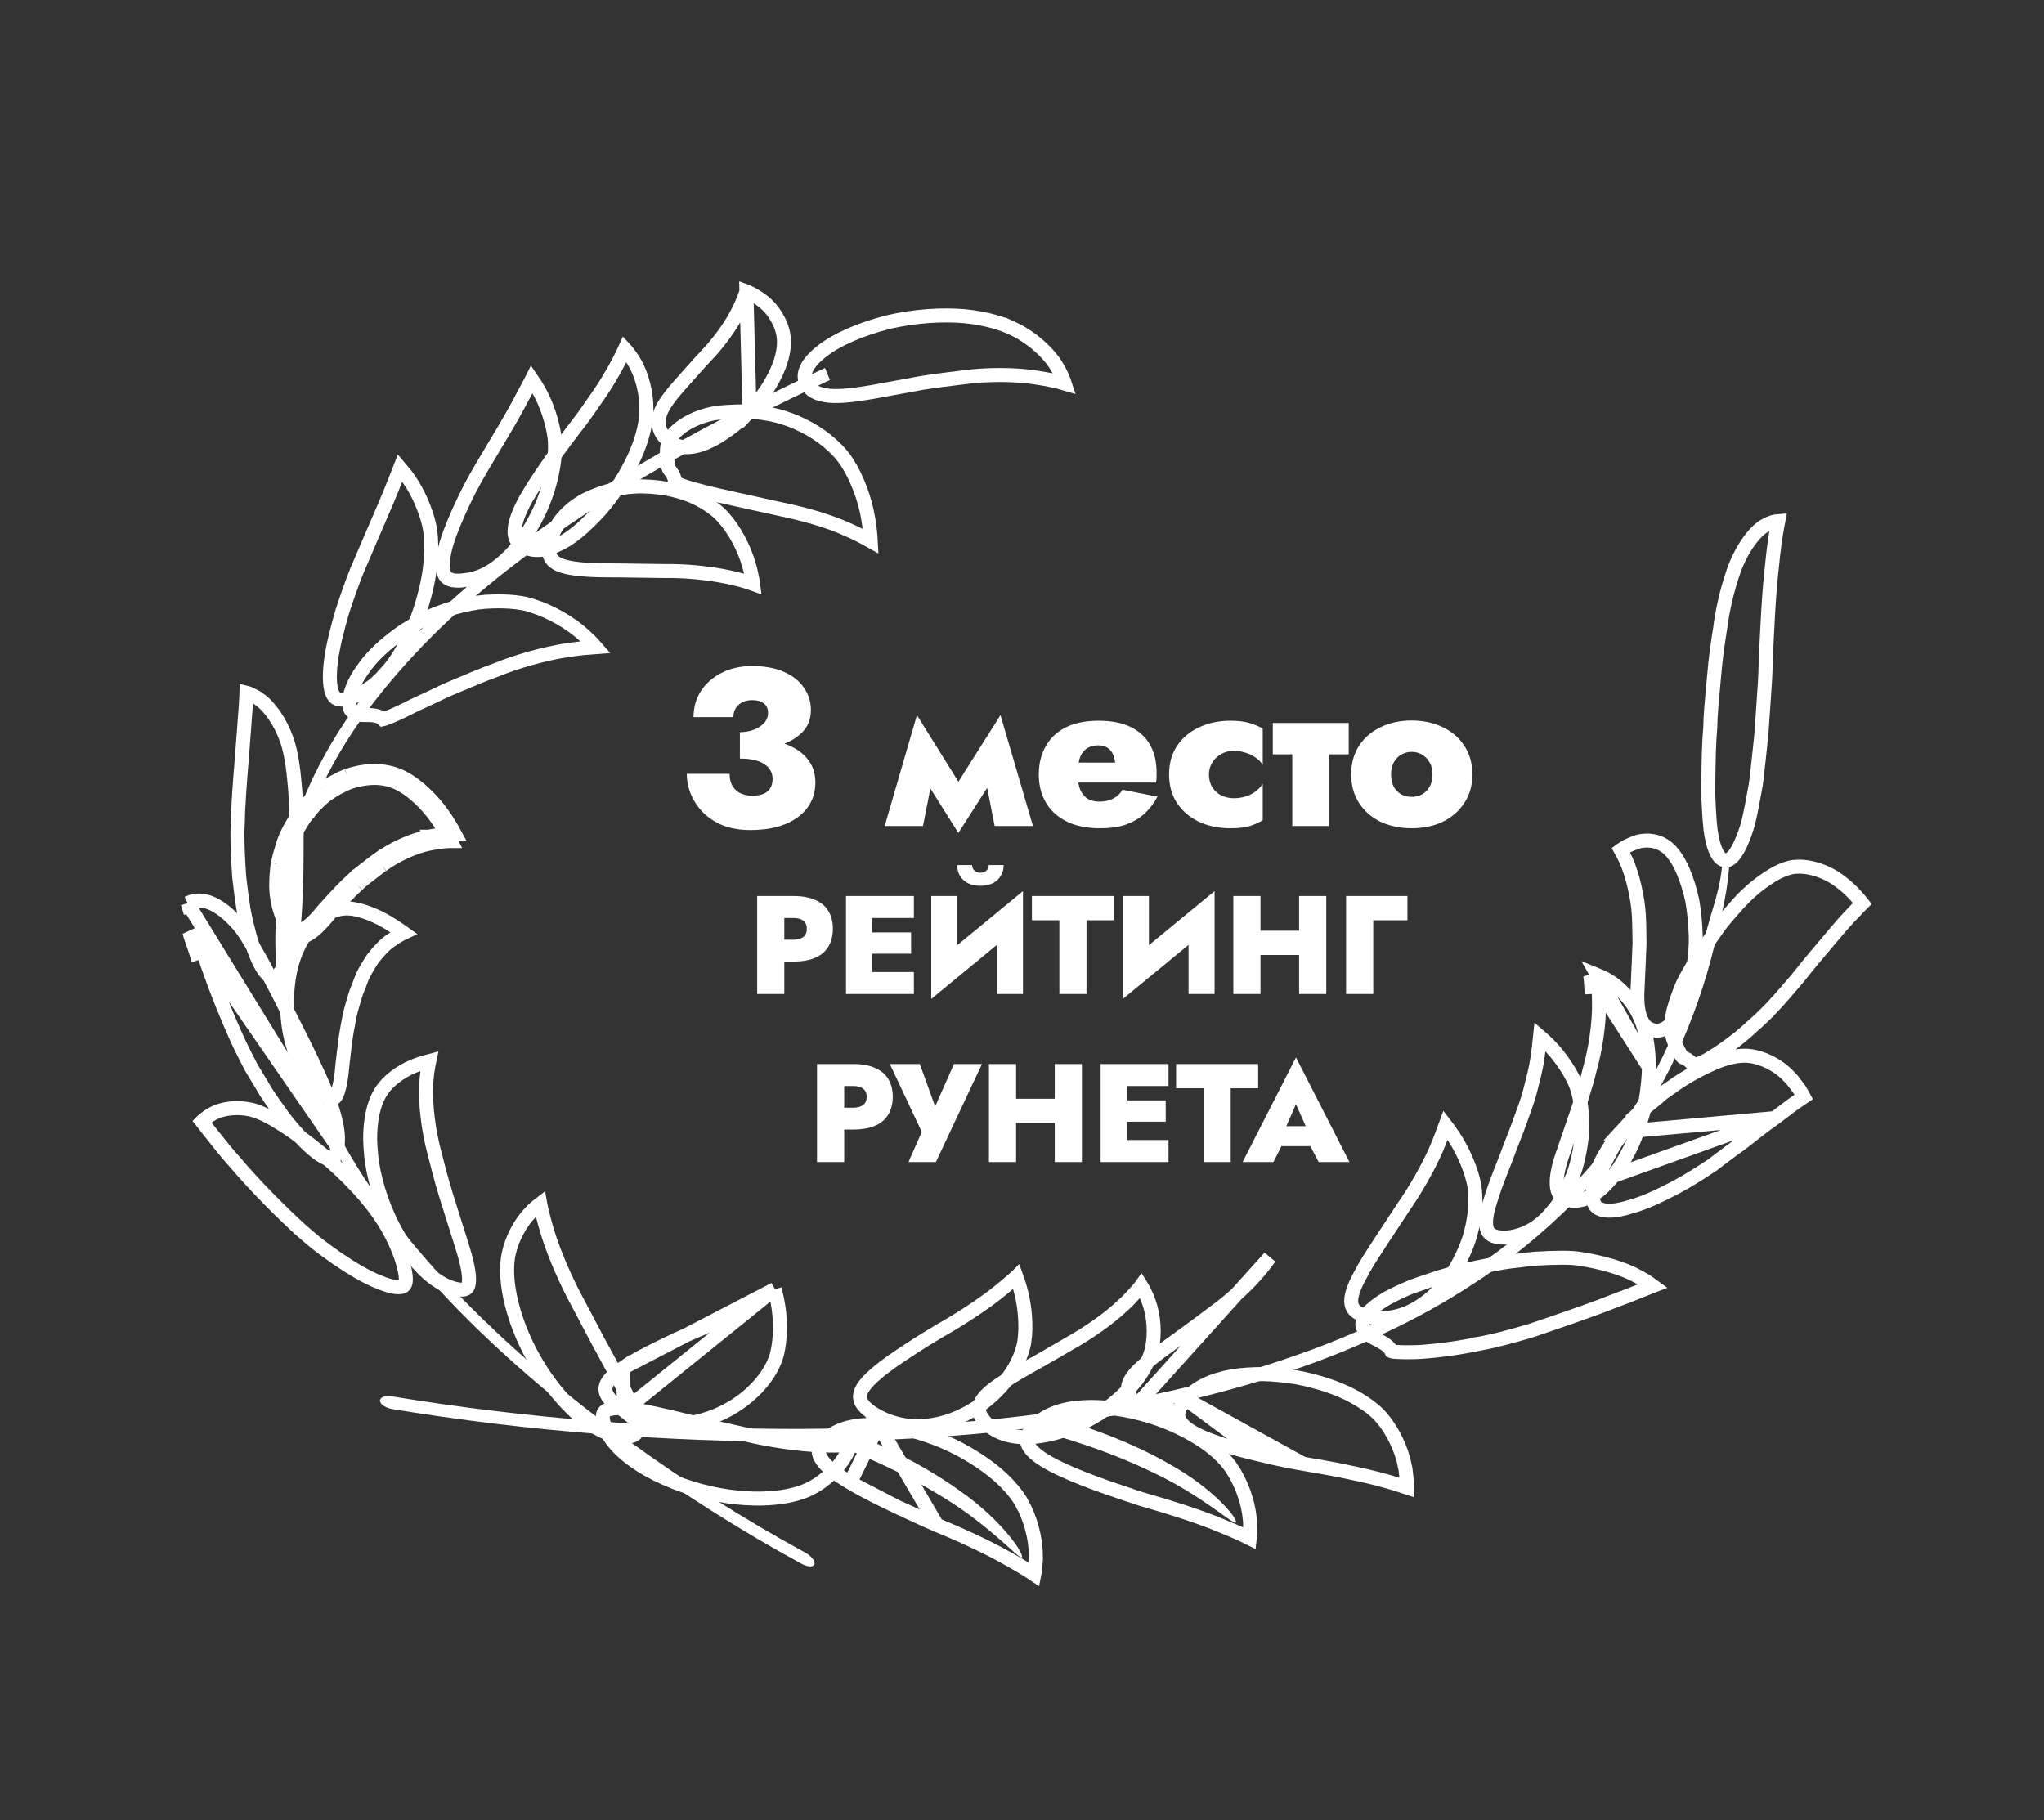 <?xml version="1.0" encoding="UTF-8"?> <svg xmlns="http://www.w3.org/2000/svg" width="146" height="130" viewBox="0 0 146 130" fill="none"><rect x="0" y="0" width="146" height="130" fill="#333333" stroke="none"/><path d="M27.141 100.039C27.142 99.79 27.54 99.661 28.032 99.745C37.717 101.335 47.446 102.073 57.054 102.065C66.659 102.027 76.191 101.186 85.337 98.948C87.621 98.387 89.882 97.743 92.096 96.969C94.317 96.217 96.494 95.341 98.611 94.333C100.738 93.345 102.795 92.199 104.77 90.911C106.752 89.643 108.635 88.19 110.404 86.562C112.174 84.949 113.827 83.165 115.281 81.167C116.734 79.172 118.077 77.045 119.13 74.688C120.192 72.341 121.084 69.862 121.713 67.239C122.312 64.606 122.91 63.805 123.08 61L123.58 61C123.407 63.858 123.054 64.913 122.441 67.602C121.799 70.281 120.887 72.817 119.802 75.213C118.725 77.622 117.355 79.793 115.874 81.826C114.391 83.863 112.708 85.679 110.91 87.317C109.116 88.968 107.206 90.443 105.196 91.728C103.193 93.036 101.113 94.192 98.966 95.19C96.824 96.207 94.63 97.094 92.391 97.851C90.159 98.631 87.882 99.28 85.582 99.845C76.374 102.097 66.8 102.94 57.159 102.979C47.511 102.986 37.761 102.248 28.027 100.65C27.531 100.565 27.132 100.288 27.141 100.039Z" fill="white"></path><path d="M123.1 61.422L123.1 61.422C123.296 61.49 123.459 61.458 123.653 61.296C123.873 61.112 124.099 60.778 124.318 60.305C124.537 59.813 124.759 59.25 124.908 58.619C125.063 57.957 125.203 57.225 125.339 56.448L125.339 56.448L125.342 56.435C125.445 55.922 125.499 55.397 125.557 54.84C125.584 54.583 125.611 54.318 125.644 54.045C125.662 53.876 125.68 53.708 125.698 53.542C125.771 52.88 125.84 52.238 125.87 51.614L125.87 51.614L125.87 51.605C125.9 51.157 125.93 50.722 125.96 50.306C126.038 49.215 126.106 48.252 126.114 47.516L126.115 47.508L126.115 47.5C126.119 47.394 126.124 47.285 126.129 47.174C126.217 45.139 126.333 42.437 126.578 40.355C126.682 39.267 126.816 38.318 126.937 37.672C126.967 37.501 126.996 37.349 127.021 37.217C126.797 37.231 126.482 37.309 126.124 37.51L126.116 37.515L126.108 37.519C125.736 37.711 125.302 38.126 124.881 38.725C124.466 39.315 124.09 40.046 123.819 40.822C123.368 42.127 123.044 43.514 122.854 44.956L122.855 44.956L122.853 44.967C122.7 45.958 122.531 47.066 122.442 48.234L122.442 48.234L122.441 48.239C122.415 48.547 122.386 48.854 122.357 49.162C122.271 50.067 122.185 50.976 122.163 51.897L122.163 51.912L122.162 51.927C122.06 53.147 122.04 54.374 122.028 55.524L122.028 55.531L122.028 55.539C121.985 56.585 122.05 57.583 122.108 58.453C122.111 58.505 122.115 58.555 122.118 58.605C122.183 59.489 122.321 60.181 122.514 60.668C122.712 61.167 122.931 61.362 123.1 61.422Z" stroke="white"></path><path d="M132.746 64.811C132.854 64.708 132.946 64.615 133.024 64.536L132.791 64.245C132.484 63.885 132.056 63.432 131.561 63.059L131.554 63.053L131.546 63.047C130.563 62.245 129.264 61.845 128.317 61.911L128.302 61.912L128.286 61.912C127.881 61.915 127.143 62.135 126.25 62.74L126.25 62.74L126.246 62.743C125.734 63.082 125.248 63.469 124.791 63.903L124.791 63.903L124.787 63.907C124.38 64.286 123.998 64.725 123.568 65.22C123.47 65.334 123.368 65.451 123.264 65.57C122.864 66.038 122.519 66.541 122.149 67.082C122.039 67.244 121.926 67.409 121.809 67.577L121.452 68.115L120.999 68.835C120.917 68.981 120.835 69.12 120.756 69.256C120.499 69.698 120.265 70.099 120.091 70.538C119.849 71.151 119.653 71.715 119.523 72.221C119.404 72.723 119.364 73.167 119.389 73.51L119.389 73.51L119.389 73.522C119.418 74.14 119.62 74.522 119.879 75.011C119.905 75.059 119.931 75.109 119.958 75.16C120.047 75.32 120.104 75.41 120.148 75.466C120.185 75.513 120.199 75.518 120.2 75.519C120.2 75.519 120.2 75.519 120.2 75.519L120.2 75.519L120.205 75.521C120.228 75.533 120.251 75.543 120.283 75.558C120.293 75.563 120.303 75.568 120.315 75.573C120.36 75.594 120.419 75.622 120.479 75.656C120.604 75.726 120.752 75.831 120.873 76.003L120.873 76.003L120.874 76.005C120.897 76.039 120.921 76.077 120.945 76.118C121.354 75.988 121.793 75.82 122.199 75.551L122.207 75.546L122.215 75.541C123.178 74.954 124.264 74.158 125.167 73.303L125.176 73.295L125.185 73.287C126.136 72.471 126.935 71.578 127.487 70.943C127.676 70.722 127.877 70.487 128.087 70.24C128.185 70.125 128.286 70.007 128.388 69.887L129.33 68.72L129.33 68.72L129.337 68.712L131.229 66.467L131.23 66.466C131.82 65.77 132.352 65.213 132.735 64.822L132.74 64.817L132.746 64.811Z" stroke="white"></path><path d="M113.876 84.475L113.877 84.466C113.998 83.808 114.227 83.191 114.555 82.611C114.912 81.996 115.291 81.386 115.781 80.852L113.876 84.475ZM113.876 84.475L113.874 84.484M113.876 84.475L113.874 84.484M113.874 84.484C113.729 85.137 113.743 85.571 113.824 85.849C113.899 86.105 114.034 86.245 114.214 86.333L114.214 86.333L114.221 86.336C114.426 86.439 114.72 86.493 115.113 86.471C115.502 86.45 115.955 86.356 116.45 86.197L116.463 86.193L116.475 86.19C117.48 85.924 118.575 85.393 119.659 84.832C120.65 84.305 121.541 83.72 122.21 83.281C122.238 83.262 122.266 83.244 122.294 83.226C123.018 82.666 123.75 82.121 124.492 81.591C125.25 80.986 126.041 80.37 126.764 79.865M113.874 84.484L126.764 79.865M126.764 79.865C126.941 79.732 127.116 79.599 127.286 79.469C127.751 79.116 128.177 78.791 128.507 78.578L128.836 78.352L128.714 78.127L128.713 78.124C128.606 77.925 128.483 77.739 128.347 77.569L128.347 77.569L128.342 77.563C128.292 77.499 128.246 77.438 128.202 77.379C128.072 77.207 127.962 77.062 127.83 76.941L127.813 76.926L127.797 76.909C127.033 76.073 125.878 75.518 124.958 75.427L124.948 75.426L124.939 75.425C124.52 75.368 123.732 75.422 122.741 75.8C121.741 76.21 120.476 76.846 119.272 77.732L119.262 77.739L119.251 77.746C118.682 78.121 118.153 78.576 117.593 79.057C117.537 79.106 117.48 79.154 117.423 79.203L117.424 79.203L117.414 79.211C116.889 79.638 116.434 80.136 115.965 80.65C115.904 80.717 115.843 80.785 115.781 80.852L126.764 79.865Z" stroke="white"></path><path d="M62.751 101.796L62.753 101.797C64.235 101.882 65.906 102.33 67.424 102.981L67.425 102.982C68.924 103.62 70.243 104.479 71.197 105.282C72.148 106.093 72.728 106.873 72.995 107.372L73 107.382L73.001 107.382C73.592 108.429 73.994 109.909 73.987 111.081L73.987 111.099L73.989 111.118C74.002 111.314 73.987 111.493 73.969 111.698C73.963 111.771 73.956 111.848 73.95 111.93L73.95 111.936L73.95 111.936C73.939 112.12 73.916 112.299 73.88 112.472L73.782 112.406C73.334 112.098 72.66 111.703 71.92 111.291C70.404 110.431 68.397 109.533 66.921 108.925L62.751 101.796ZM62.751 101.796C61.249 101.704 60.043 101.979 59.187 102.635C58.74 102.982 58.563 103.27 58.506 103.485C58.453 103.688 58.486 103.902 58.633 104.157L58.635 104.16C58.948 104.714 59.686 105.277 60.727 105.896L60.727 105.896M62.751 101.796L60.727 105.896M60.727 105.896L60.731 105.898M60.727 105.896L60.731 105.898M60.731 105.898C61.73 106.504 62.908 107.074 64.044 107.619M60.731 105.898L64.044 107.619M64.044 107.619C64.117 107.653 64.189 107.687 64.26 107.72C65.304 108.207 66.251 108.648 66.921 108.925L64.044 107.619Z" stroke="white"></path><path d="M59.909 103.286C59.498 103.109 59.398 102.797 59.724 102.562C60.041 102.332 60.688 102.279 61.129 102.459C61.235 102.501 62.369 102.968 63.844 103.69C65.326 104.418 67.107 105.424 68.608 106.519C71.699 108.681 73.282 111.182 72.96 111.246C72.725 111.305 70.678 108.965 67.429 106.989C65.844 105.995 64.043 105.066 62.573 104.408C61.108 103.747 60.01 103.336 59.909 103.286Z" fill="white"></path><path d="M77.412 100.513L77.411 100.513C75.939 100.589 74.775 101.003 73.973 101.759C73.559 102.154 73.4 102.471 73.358 102.707C73.318 102.929 73.371 103.145 73.528 103.377L73.529 103.38C73.872 103.894 74.638 104.389 75.708 104.901C76.737 105.389 77.951 105.852 79.104 106.256C79.312 106.327 79.516 106.397 79.715 106.466C80.633 106.782 81.449 107.062 82.046 107.227L82.046 107.227L82.052 107.228C83.56 107.662 85.625 108.303 87.209 108.968C87.977 109.28 88.685 109.581 89.161 109.83L89.275 109.887C89.299 109.694 89.307 109.495 89.3 109.293L89.3 109.293L89.3 109.288C89.298 109.205 89.298 109.127 89.297 109.052C89.296 108.842 89.295 108.655 89.263 108.458L89.26 108.44L89.259 108.421C89.156 107.232 88.618 105.8 87.938 104.828L87.938 104.828L87.932 104.819C87.623 104.355 86.981 103.652 85.976 102.967C84.967 102.292 83.598 101.594 82.083 101.148L82.083 101.148L82.078 101.147C80.539 100.677 78.872 100.432 77.412 100.513Z" stroke="white"></path><path d="M74.715 102.345C74.297 102.209 74.177 101.905 74.48 101.634C74.776 101.375 75.404 101.236 75.852 101.373C75.958 101.401 77.109 101.758 78.614 102.305C80.127 102.871 81.959 103.661 83.532 104.576C86.762 106.359 88.567 108.648 88.251 108.761C88.024 108.855 85.777 106.787 82.408 105.201C80.763 104.399 78.915 103.671 77.42 103.18C75.925 102.668 74.819 102.388 74.715 102.345Z" fill="white"></path><path d="M84.719 99.943L84.719 99.943C85.445 99.079 86.561 98.573 88.002 98.304C88.715 98.19 89.481 98.141 90.263 98.15C91.044 98.175 91.83 98.252 92.618 98.381C94.163 98.672 95.547 99.142 96.595 99.699C97.657 100.264 98.343 100.849 98.687 101.267L98.696 101.277L98.696 101.277C99.456 102.153 100.128 103.521 100.341 104.705L100.344 104.724L100.349 104.742C100.399 104.935 100.417 105.123 100.438 105.334C100.446 105.41 100.453 105.49 100.463 105.573L100.464 105.578L100.464 105.578C100.491 105.8 100.501 106.02 100.492 106.236L100.492 106.243L100.492 106.243L100.492 106.252L100.35 106.206C99.859 106.032 99.128 105.815 98.326 105.607L98.324 105.607C97.512 105.399 96.578 105.2 95.662 105.011L95.656 105.01L95.656 105.01C94.956 104.875 94.263 104.756 93.636 104.649C93.44 104.615 93.25 104.582 93.069 104.551L84.719 99.943ZM84.719 99.943L84.712 99.95M84.719 99.943L84.712 99.95M84.712 99.95C84.328 100.388 84.189 100.727 84.163 100.975C84.138 101.208 84.207 101.421 84.375 101.637L84.377 101.639C84.746 102.118 85.538 102.558 86.612 102.934L86.612 102.934L86.622 102.937C87.671 103.329 88.902 103.658 90.07 103.924L90.07 103.924M84.712 99.95L90.07 103.924M90.07 103.924L90.08 103.926M90.07 103.924L90.08 103.926M90.08 103.926C91.24 104.215 92.313 104.419 93.069 104.551L90.08 103.926Z" stroke="white"></path><path d="M102.283 91.404L102.283 91.404C102.916 91.177 103.587 91.002 104.279 90.822C104.459 90.775 104.639 90.728 104.821 90.68C105.685 90.481 106.548 90.325 107.371 90.18C107.767 90.118 108.166 90.068 108.566 90.029L108.577 90.028L108.588 90.026C108.95 89.975 109.315 89.934 109.681 89.904C111.138 89.813 112.236 89.811 112.869 89.919L112.878 89.921L112.878 89.921C114.29 90.136 115.882 90.559 116.957 91.158L116.964 91.162L116.972 91.166C117.346 91.358 117.712 91.586 118.066 91.847L117.869 91.923C117.868 91.923 117.868 91.923 117.868 91.923C117.65 92.008 117.414 92.103 117.159 92.207C116.655 92.411 116.079 92.644 115.421 92.878L115.411 92.881L115.402 92.885C113.684 93.573 111.544 94.299 109.85 94.873C109.653 94.939 109.463 95.004 109.279 95.066C109.131 95.108 108.972 95.153 108.804 95.202C107.957 95.445 106.885 95.752 105.723 95.965L105.71 95.967L105.71 95.968C104.301 96.266 102.869 96.466 101.419 96.569C100.739 96.598 100.11 96.597 99.555 96.554C99.453 96.536 99.405 96.518 99.386 96.51C99.38 96.498 99.368 96.475 99.347 96.431L99.321 96.374L99.281 96.326C99.057 96.052 98.685 95.846 98.376 95.692C98.361 95.684 98.346 95.676 98.331 95.668C98.028 95.51 97.788 95.385 97.569 95.143C97.436 94.992 97.358 94.851 97.326 94.719C97.296 94.595 97.299 94.449 97.378 94.265C97.552 93.868 98.107 93.29 99.069 92.735C99.59 92.456 100.146 92.187 100.693 91.963L102.283 91.404ZM102.283 91.404L102.277 91.406M102.283 91.404L102.277 91.406M102.277 91.406C102.131 91.457 101.982 91.506 101.83 91.556M102.277 91.406L101.83 91.556M101.83 91.556C101.464 91.677 101.082 91.803 100.693 91.963L101.83 91.556Z" stroke="white"></path><path d="M103.257 80.371C103.056 80.927 102.843 81.474 102.617 82.012L102.617 82.012L102.616 82.015C102.016 83.418 101.056 85.057 100.268 86.184L98.79 88.431C98.65 88.65 98.508 88.867 98.368 89.082C97.923 89.765 97.49 90.428 97.158 91.087L97.154 91.094L97.15 91.101C96.673 91.973 96.446 92.645 96.531 93.132L96.531 93.133C96.568 93.346 96.668 93.534 96.884 93.697C97.112 93.87 97.495 94.032 98.12 94.121C99.32 94.253 100.504 93.934 101.563 93.2L101.57 93.195L101.577 93.191C102.107 92.85 102.598 92.386 103.049 91.86L103.049 91.86L103.052 91.857C103.505 91.339 103.9 90.78 104.208 90.181L104.208 90.181L104.211 90.176C104.53 89.572 104.784 88.971 104.969 88.387C105.146 87.783 105.261 87.207 105.323 86.688C105.449 85.641 105.362 84.826 105.236 84.342L105.236 84.342L105.234 84.333C104.985 83.293 104.411 82.039 103.821 81.161L103.821 81.161L103.818 81.157C103.62 80.855 103.426 80.59 103.257 80.371Z" stroke="white"></path><path d="M110.566 74.571C110.367 74.373 110.177 74.199 110.006 74.052C109.951 74.604 109.882 75.153 109.801 75.696L109.8 75.697C109.699 76.361 109.517 77.061 109.339 77.746C109.313 77.844 109.288 77.942 109.263 78.039L109.263 78.039L109.261 78.047C109.086 78.682 108.864 79.285 108.67 79.812C108.619 79.951 108.569 80.086 108.523 80.214C108.415 80.531 108.271 80.896 108.117 81.288C108.11 81.307 108.102 81.325 108.095 81.344C107.93 81.763 107.751 82.219 107.579 82.707L107.576 82.715L107.572 82.723C107.521 82.854 107.469 82.986 107.416 83.118C107.079 83.97 106.739 84.831 106.497 85.635L106.495 85.643L106.492 85.65C106.341 86.1 106.23 86.515 106.177 86.884C106.125 87.256 106.137 87.55 106.205 87.771L106.205 87.771L106.205 87.772C106.268 87.977 106.379 88.126 106.573 88.23C106.783 88.342 107.134 88.425 107.709 88.387C108.803 88.277 109.844 87.729 110.69 86.761L110.69 86.761L110.699 86.751C111.138 86.276 111.528 85.727 111.834 85.108L111.834 85.108L111.835 85.106C112.164 84.448 112.448 83.839 112.611 83.179L112.611 83.179L112.614 83.169C112.784 82.541 112.907 81.887 112.98 81.214C113.04 80.606 113.023 80.004 112.982 79.475C112.888 78.418 112.656 77.659 112.455 77.236L112.455 77.236L112.452 77.229C112.024 76.293 111.262 75.25 110.569 74.574L110.569 74.574L110.566 74.571Z" stroke="white"></path><path d="M44.579 100.764L44.578 100.763C43.352 100 43.202 99.426 43.253 99.104L43.253 99.102C43.283 98.909 43.391 98.695 43.607 98.452C43.824 98.209 44.126 97.963 44.498 97.708L44.579 100.764ZM44.579 100.764C45.755 101.499 47.04 101.795 48.353 101.74L48.355 101.74C49.662 101.688 50.964 101.278 52.053 100.675L52.054 100.675C53.137 100.076 53.99 99.288 54.559 98.546L54.56 98.545C55.129 97.805 55.41 97.107 55.51 96.67L55.51 96.67L55.512 96.662C55.745 95.71 55.773 94.377 55.596 93.319L55.596 93.319L55.595 93.313C55.52 92.834 55.419 92.408 55.331 92.084M44.579 100.764L55.331 92.084M55.331 92.084C55.313 92.096 55.296 92.108 55.278 92.12C54.888 92.383 54.337 92.738 53.69 93.112C52.4 93.874 50.704 94.656 49.455 95.171C48.851 95.427 47.993 95.819 47.087 96.268L47.087 96.268L47.083 96.269C46.169 96.714 45.235 97.204 44.498 97.708L55.331 92.084Z" stroke="white"></path><path d="M72.602 91.198C72.596 91.204 72.59 91.209 72.584 91.215C72.232 91.527 71.733 91.955 71.145 92.419L71.143 92.421C69.963 93.342 68.386 94.344 67.207 95.007C67.184 95.021 67.161 95.035 67.137 95.049C66.567 95.39 65.793 95.853 64.984 96.389L64.984 96.389L64.98 96.392C64.116 96.954 63.241 97.538 62.561 98.137L62.561 98.138L62.554 98.144C61.835 98.753 61.462 99.268 61.428 99.702L61.428 99.704C61.401 100.045 61.589 100.59 62.842 101.231C64.044 101.833 65.324 101.994 66.599 101.785L66.599 101.785L66.604 101.784C67.876 101.587 69.118 101.013 70.138 100.273C71.151 99.527 71.919 98.635 72.407 97.806L72.408 97.804C72.9 96.974 73.115 96.234 73.174 95.778L73.174 95.778L73.175 95.77C73.317 94.777 73.222 93.419 72.955 92.373L72.955 92.373L72.954 92.368C72.843 91.911 72.714 91.509 72.602 91.198Z" stroke="white"></path><path d="M117.784 76.219C117.779 76.585 117.753 76.968 117.713 77.379C117.628 78.207 117.504 79.092 117.242 79.914L117.238 79.924L117.238 79.924C116.979 80.8 116.663 81.669 116.249 82.402L116.245 82.409L116.241 82.417C115.835 83.198 115.382 83.883 114.893 84.39L114.885 84.399L114.878 84.407C113.911 85.509 112.931 85.865 112.179 85.747C111.772 85.668 111.55 85.51 111.421 85.344C111.286 85.17 111.211 84.934 111.196 84.638L111.196 84.631L111.196 84.631C111.156 83.983 111.361 83.149 111.707 82.193L111.71 82.185L111.71 82.185L112.766 79.101L112.769 79.093L112.771 79.085C112.836 78.872 112.9 78.662 112.963 78.457C113.201 77.684 113.42 76.974 113.547 76.412C113.939 75.051 114.254 73.104 114.215 71.538C114.217 71.22 114.198 70.933 114.181 70.681C114.176 70.608 114.171 70.538 114.167 70.471C114.167 70.47 114.167 70.47 114.167 70.47L113.668 70.499C113.651 70.178 113.623 69.904 113.592 69.685L117.784 76.219ZM117.784 76.219C117.779 75.864 117.76 75.507 117.728 75.148C117.602 73.805 117.304 72.919 117.046 72.439L117.042 72.432L117.039 72.425C116.52 71.382 115.61 70.436 114.824 70.004L114.805 69.993L114.786 69.981C114.667 69.901 114.556 69.852 114.416 69.791C114.359 69.766 114.298 69.74 114.23 69.708L114.23 69.708L114.224 69.705C114.18 69.684 114.135 69.664 114.091 69.646L117.784 76.219Z" stroke="white"></path><path d="M81.516 91.833L81.509 91.843C81.367 92.028 81.185 92.243 80.964 92.474C80.931 92.51 80.896 92.548 80.86 92.587C80.69 92.772 80.492 92.988 80.245 93.201C79.183 94.224 77.646 95.258 76.482 95.91L74.232 97.212L74.233 97.212L74.222 97.217C73.34 97.7 72.416 98.23 71.634 98.737L71.634 98.737L71.63 98.74C70.828 99.249 70.276 99.726 70.043 100.204L70.043 100.204L70.042 100.206C69.935 100.422 69.9 100.634 69.952 100.859C70.006 101.09 70.165 101.389 70.547 101.748C71.27 102.411 72.36 102.744 73.744 102.636L73.744 102.636L73.749 102.636C75.126 102.543 76.695 102.023 78.043 101.255L78.044 101.254C79.38 100.497 80.455 99.498 81.154 98.6C81.848 97.693 82.161 96.871 82.267 96.383L82.267 96.383L82.269 96.372C82.518 95.323 82.425 93.947 82.046 92.963L82.039 92.944L82.033 92.924C81.984 92.758 81.914 92.613 81.832 92.443C81.803 92.383 81.772 92.32 81.741 92.252L81.741 92.252L81.739 92.248C81.667 92.09 81.591 91.951 81.516 91.833Z" stroke="white"></path><path d="M81.24 100.301L81.24 100.301C80.844 99.981 80.67 99.698 80.603 99.47C80.537 99.247 80.558 99.023 80.652 98.785L80.653 98.782L80.653 98.782C80.851 98.268 81.365 97.766 82.128 97.145L82.132 97.142L82.132 97.142C82.609 96.745 83.138 96.366 83.685 95.974C83.973 95.768 84.266 95.558 84.559 95.341C85.379 94.751 86.13 94.188 86.654 93.787C87.75 93.011 89.146 91.775 90.076 90.624C90.271 90.397 90.432 90.173 90.571 89.98C90.614 89.92 90.655 89.863 90.695 89.81L81.24 100.301ZM81.24 100.301L81.243 100.303C81.986 100.912 83.059 101.119 84.432 100.884L81.24 100.301Z" stroke="white"></path><path d="M115.842 60.852C116.022 61.179 116.286 61.707 116.472 62.317C116.673 62.922 116.833 63.64 116.952 64.355L116.952 64.356C117.072 65.092 117.084 65.794 117.094 66.366L117.094 66.38L117.094 66.38L117.11 67.349L117.11 67.364L117.11 67.378L117.061 68.577L117.061 68.579L116.953 70.985C116.938 71.705 117.01 72.315 117.214 72.797C117.317 73.03 117.446 73.224 117.614 73.364C117.775 73.496 118 73.602 118.341 73.621C118.881 73.626 119.586 73.18 120.186 71.868C120.47 71.191 120.749 70.43 120.889 69.582C121.03 68.674 121.148 67.772 121.125 66.878C121.099 65.958 121.012 65.088 120.875 64.317C120.699 63.528 120.484 62.845 120.254 62.305L120.254 62.305L120.251 62.298C119.804 61.2 119.27 60.662 118.975 60.463L118.967 60.458L118.959 60.452C118.324 59.987 117.419 59.926 116.748 60.211L116.735 60.217L116.722 60.221C116.34 60.359 116.018 60.542 115.799 60.699L115.799 60.7L115.793 60.703C115.785 60.709 115.777 60.715 115.769 60.721C115.792 60.762 115.816 60.806 115.842 60.852ZM115.842 60.852C115.842 60.852 115.842 60.852 115.842 60.853L115.404 61.093L115.842 60.852C115.842 60.852 115.842 60.852 115.842 60.852Z" stroke="white"></path><path d="M58.182 111.716C58.122 111.945 57.709 111.942 57.264 111.703C52.924 109.342 48.706 106.662 44.584 103.677C40.472 100.681 36.462 97.373 32.718 93.553C29 89.731 25.465 85.383 22.902 80.15C21.63 77.545 20.63 74.719 20.093 71.802C19.553 68.887 19.544 65.919 19.972 63.169C20.845 57.626 23.339 53.085 26.237 49.335C29.167 45.573 32.537 42.429 36.095 39.676C43.219 34.158 51.008 29.996 58.93 26.282L59.28 27.143C51.384 30.843 43.625 34.992 36.558 40.467C33.029 43.197 29.696 46.311 26.816 50.009C23.963 53.696 21.545 58.134 20.708 63.459C20.297 66.103 20.305 68.938 20.823 71.731C21.338 74.525 22.299 77.245 23.531 79.77C26.012 84.843 29.479 89.119 33.148 92.889C36.841 96.657 40.815 99.937 44.895 102.909C48.982 105.871 53.181 108.537 57.479 110.875C57.918 111.111 58.23 111.482 58.182 111.716Z" fill="white"></path><path d="M57.554 27.281L57.555 27.281C57.816 27.913 58.399 28.189 59.249 28.27C60.107 28.339 61.127 28.193 62.299 28.002L65.828 27.354L65.828 27.354L65.84 27.352C66.878 27.189 67.841 27.073 68.556 26.987C68.637 26.978 68.715 26.968 68.789 26.959C70.288 26.74 72.415 26.71 74.081 26.977C74.863 27.094 75.557 27.248 76.055 27.395C75.952 27.079 75.784 26.689 75.537 26.269L75.537 26.269L75.531 26.259C74.947 25.215 73.653 24.06 72.3 23.445L72.3 23.446L72.289 23.441C71.653 23.134 70.487 22.74 68.889 22.584C67.32 22.448 65.339 22.563 63.437 23.009C61.529 23.497 59.761 24.244 58.685 25.105L58.682 25.107C57.548 26.003 57.327 26.733 57.554 27.281Z" stroke="white"></path><path d="M47.814 31.431L47.813 31.434C47.59 31.893 47.624 32.302 47.67 32.86C47.675 32.912 47.679 32.965 47.684 33.02C47.724 33.388 47.759 33.46 47.797 33.514L47.799 33.517C47.807 33.528 47.822 33.548 47.84 33.574C47.884 33.635 47.95 33.725 47.992 33.79C48.067 33.907 48.151 34.061 48.192 34.252L48.192 34.252L48.193 34.256C48.206 34.318 48.22 34.396 48.224 34.483C48.247 34.494 48.273 34.506 48.301 34.519C48.71 34.694 49.177 34.851 49.689 34.978L49.689 34.978L49.702 34.982C50.65 35.245 51.699 35.475 52.699 35.693C52.821 35.72 52.942 35.747 53.063 35.773L53.063 35.773L55.849 36.388C57.259 36.672 59.13 37.177 60.557 37.831C61.111 38.073 61.658 38.348 62.196 38.652C62.173 38.22 62.127 37.667 62.018 37.07L62.018 37.07L62.016 37.057C61.803 35.692 61.202 34.094 60.514 33.05L60.509 33.043L60.504 33.035C60.2 32.537 59.567 31.814 58.609 31.132C57.658 30.463 56.358 29.831 54.934 29.573L54.933 29.573C54.2 29.439 53.453 29.367 52.707 29.389L52.112 29.414C51.857 29.427 51.603 29.446 51.351 29.471C50.796 29.54 50.258 29.682 49.745 29.895C48.717 30.323 48.05 30.938 47.814 31.431L47.814 31.431Z" stroke="white"></path><path d="M45.972 34.745L45.972 34.745L45.968 34.745C44.564 34.706 43.104 35.065 41.878 35.668C40.683 36.291 39.833 37.202 39.417 38.295C39.209 38.871 39.185 39.275 39.239 39.552C39.291 39.817 39.421 40.001 39.605 40.139L39.606 40.14C40.026 40.459 40.767 40.61 41.779 40.683L41.779 40.683L41.785 40.684C42.419 40.737 43.07 40.739 43.746 40.741C44.119 40.742 44.499 40.743 44.888 40.753L47.506 40.788C48.843 40.76 50.692 40.926 52.097 41.236C52.752 41.376 53.363 41.553 53.794 41.709C53.772 41.536 53.74 41.363 53.7 41.191L53.7 41.191L53.699 41.187C53.681 41.105 53.664 41.026 53.648 40.95C53.605 40.745 53.566 40.556 53.499 40.362L53.494 40.348L53.49 40.333C53.166 39.16 52.443 37.816 51.683 36.978L51.683 36.978L51.677 36.97C51.328 36.57 50.657 36.002 49.663 35.538L49.663 35.538C48.68 35.079 47.395 34.773 45.972 34.745Z" stroke="white"></path><path d="M44.52 102.617L44.52 102.617L44.524 102.617C45.055 102.638 45.288 102.521 45.388 102.428C45.48 102.341 45.55 102.187 45.536 101.898L45.536 101.898L45.536 101.895C45.509 101.269 45.135 100.351 44.569 99.25L44.569 99.25L44.566 99.245C44.139 98.391 43.637 97.475 43.145 96.578C43.012 96.336 42.88 96.094 42.75 95.856L42.75 95.856L42.747 95.85L41.252 93.019C40.476 91.605 39.591 89.607 39.105 88.013L39.104 88.009C38.87 87.221 38.685 86.505 38.592 86.007L38.591 86.003L38.586 85.975C38.521 86.024 38.453 86.081 38.384 86.144L38.384 86.144L38.38 86.148C38.321 86.201 38.267 86.247 38.216 86.29C38.095 86.394 37.995 86.48 37.898 86.596L37.885 86.612L37.87 86.626C37.201 87.304 36.575 88.448 36.346 89.514L36.346 89.514L36.344 89.522C36.23 90.015 36.141 90.936 36.35 92.169L36.35 92.169L36.35 92.173C36.551 93.415 37.046 94.99 37.878 96.575L37.879 96.577C38.708 98.173 39.868 99.72 41.082 100.846C42.326 101.978 43.51 102.584 44.52 102.617Z" stroke="white"></path><path d="M43.163 101.806L43.163 101.806L43.161 101.802C43.003 101.295 43.055 101.04 43.119 100.919C43.179 100.807 43.309 100.7 43.593 100.638L43.593 100.638L43.595 100.638C44.207 100.501 45.191 100.623 46.401 100.884L46.401 100.884L46.407 100.885C47.343 101.076 48.356 101.322 49.351 101.564C49.62 101.629 49.887 101.694 50.151 101.758L50.151 101.758L50.157 101.759L53.28 102.467C54.847 102.849 57.006 103.185 58.672 103.239L58.676 103.239C59.498 103.26 60.237 103.253 60.742 103.214L60.746 103.213L60.775 103.211C60.744 103.286 60.707 103.366 60.664 103.45L60.664 103.45L60.661 103.454C60.626 103.525 60.595 103.59 60.566 103.65C60.497 103.794 60.441 103.912 60.354 104.036L60.342 104.053L60.331 104.071C59.851 104.893 58.909 105.796 57.94 106.294L57.94 106.294L57.933 106.297C57.486 106.536 56.62 106.861 55.375 106.98L55.375 106.98L55.371 106.98C54.119 107.109 52.47 107.041 50.723 106.65L50.721 106.649C48.964 106.263 47.169 105.545 45.766 104.666C44.349 103.759 43.457 102.773 43.163 101.806Z" stroke="white"></path><path d="M30.446 77.38C30.481 76.838 30.553 76.305 30.662 75.787C30.6 75.803 30.536 75.821 30.469 75.842L30.466 75.843C30.384 75.868 30.311 75.888 30.243 75.906C30.103 75.945 29.984 75.978 29.852 76.034L29.836 76.041L29.819 76.047C28.944 76.347 27.956 76.981 27.392 77.724L27.392 77.724L27.386 77.732C27.12 78.067 26.723 78.757 26.552 79.871L26.552 79.871L26.551 79.877C26.445 80.515 26.414 81.184 26.459 81.864L26.459 81.864L26.46 81.872C26.501 82.693 26.63 83.521 26.842 84.334L26.842 84.334L26.844 84.339C27.283 86.1 28.13 87.959 29.162 89.375L29.162 89.375L29.165 89.378C30.205 90.832 31.343 91.727 32.381 92.022C32.929 92.175 33.184 92.112 33.288 92.052C33.373 92.003 33.461 91.894 33.492 91.623L33.492 91.622C33.525 91.339 33.492 90.954 33.395 90.473C33.299 89.999 33.148 89.465 32.967 88.893L32.967 88.892L31.83 85.278L31.83 85.278L31.829 85.273C31.471 84.093 31.199 83.024 31.021 82.301C30.619 80.817 30.354 78.826 30.446 77.381L30.446 77.38Z" stroke="white"></path><path d="M27.994 67.125C28.282 66.925 28.562 66.757 28.829 66.631C28.756 66.579 28.682 66.529 28.608 66.48L28.605 66.478C28.531 66.429 28.461 66.38 28.393 66.333C28.25 66.234 28.115 66.141 27.964 66.055L27.952 66.047L27.94 66.04C27.038 65.45 25.822 64.949 24.959 64.896L24.959 64.896L24.947 64.895C24.56 64.863 23.901 64.925 23.121 65.4C22.765 65.644 22.375 66 21.982 66.486C21.623 66.984 21.27 67.609 21.006 68.352L21.006 68.353C20.469 69.86 20.349 71.899 20.698 73.759C21.067 75.637 21.864 77.135 22.805 77.962C23.304 78.4 23.601 78.484 23.737 78.483C23.821 78.482 23.91 78.449 24.011 78.268C24.127 78.056 24.226 77.726 24.307 77.285C24.386 76.851 24.44 76.347 24.486 75.812L24.486 75.802L24.488 75.793L24.691 74.142L24.691 74.142L24.693 74.131C24.75 73.737 24.825 73.341 24.895 72.976C24.924 72.823 24.951 72.676 24.977 72.537L24.979 72.524L24.982 72.511C25.069 72.143 25.172 71.792 25.262 71.487C25.296 71.372 25.328 71.265 25.356 71.165L25.356 71.165L25.358 71.158C25.422 70.943 25.497 70.748 25.564 70.58C25.586 70.526 25.606 70.477 25.625 70.431C25.666 70.33 25.7 70.246 25.729 70.165C25.924 69.563 26.321 68.947 26.632 68.469L26.648 68.445L26.666 68.423C27.061 67.942 27.464 67.463 27.994 67.125Z" stroke="white"></path><path d="M24.797 55.404C25.405 55.201 25.984 55.099 26.497 55.073C27.517 55.016 28.344 55.306 28.826 55.571C29.809 56.086 30.901 57.136 31.613 58.161C31.752 58.34 31.871 58.532 31.982 58.71C32.02 58.773 32.058 58.833 32.095 58.891C32.239 59.112 32.357 59.321 32.449 59.504L32.487 59.574L32.314 59.575L32.308 59.575L32.144 59.576L32.144 59.576C32.076 59.577 32.003 59.579 31.927 59.583M24.797 55.404L24.979 55.869C24.975 55.871 24.971 55.873 24.967 55.874M24.797 55.404C24.218 55.63 23.606 55.957 22.994 56.394M24.797 55.404L24.955 55.878C24.959 55.877 24.963 55.875 24.967 55.874M24.967 55.874C25.529 55.688 26.059 55.596 26.523 55.572L26.526 55.572L26.526 55.572C27.437 55.521 28.172 55.782 28.585 56.009L28.594 56.014L28.594 56.013C29.488 56.482 30.523 57.469 31.202 58.447L31.21 58.458L31.218 58.469C31.34 58.624 31.438 58.783 31.544 58.954C31.586 59.021 31.628 59.09 31.674 59.16L31.675 59.163C31.772 59.312 31.856 59.453 31.927 59.583M24.967 55.874C24.436 56.083 23.869 56.386 23.296 56.792M31.927 59.583C31.954 59.634 31.98 59.683 32.003 59.729L32.007 59.737L32.007 59.737L32.147 60.002L32.147 60.002L32.186 60.076L32.147 60.076C31.793 60.079 31.277 60.142 30.692 60.256M31.927 59.583C31.555 59.604 31.093 59.668 30.597 59.766M30.597 59.766C30.597 59.765 30.598 59.765 30.598 59.765L30.692 60.256M30.597 59.766C30.596 59.766 30.596 59.766 30.596 59.766L30.692 60.256M30.597 59.766C29.355 60.003 27.957 60.696 27.003 61.392M30.692 60.256C29.534 60.478 28.197 61.137 27.288 61.803M27.288 61.803L27.015 61.384C27.011 61.387 27.007 61.389 27.003 61.392M27.288 61.803C27.138 61.901 26.987 62.019 26.818 62.151C26.718 62.229 26.611 62.313 26.495 62.399C26.445 62.439 26.392 62.479 26.339 62.52C26.073 62.724 25.78 62.949 25.522 63.207M27.288 61.803L26.993 61.4C26.996 61.397 27 61.394 27.003 61.392M27.003 61.392C26.84 61.499 26.662 61.639 26.484 61.778C26.387 61.853 26.29 61.929 26.196 61.999L26.188 62.005L26.188 62.005C26.142 62.041 26.093 62.078 26.041 62.118C25.78 62.319 25.461 62.563 25.18 62.843M25.18 62.843C25.184 62.84 25.188 62.836 25.191 62.833L25.522 63.207M25.18 62.843C25.176 62.847 25.172 62.85 25.169 62.854L25.522 63.207M25.18 62.843C24.601 63.356 24.043 63.969 23.52 64.544C23.403 64.672 23.288 64.798 23.175 64.921L23.164 64.933L23.154 64.946C22.873 65.295 22.593 65.615 22.325 65.871C22.051 66.131 21.822 66.294 21.645 66.365M25.522 63.207C24.962 63.703 24.423 64.295 23.897 64.872C23.779 65.002 23.661 65.132 23.543 65.26C22.968 65.973 22.36 66.617 21.828 66.83C21.297 67.038 20.632 66.786 20.111 65.352M21.645 66.365C21.645 66.365 21.646 66.365 21.646 66.365L21.828 66.83L21.643 66.366C21.643 66.366 21.644 66.365 21.645 66.365ZM21.645 66.365C21.529 66.41 21.411 66.412 21.259 66.302C21.078 66.171 20.827 65.857 20.582 65.184M20.582 65.184C20.582 65.185 20.583 65.186 20.583 65.187L20.111 65.352M20.582 65.184C20.582 65.183 20.581 65.182 20.581 65.181L20.111 65.352M20.582 65.184C20.349 64.517 20.197 63.763 20.233 63.019L20.234 63.005L20.233 63.005C20.243 62.596 20.276 62.193 20.331 61.798M20.111 65.352C19.863 64.642 19.693 63.821 19.734 62.994C19.744 62.559 19.779 62.131 19.838 61.711M20.331 61.798C20.33 61.804 20.329 61.809 20.328 61.815L19.838 61.711M20.331 61.798C20.332 61.792 20.333 61.787 20.333 61.781L19.838 61.711M20.331 61.798C20.419 61.386 20.527 60.985 20.654 60.596L20.656 60.587L20.659 60.578C20.879 59.805 21.303 59.123 21.757 58.406M19.838 61.711C19.931 61.276 20.044 60.853 20.178 60.441C20.423 59.582 20.893 58.837 21.344 58.123M21.757 58.406C21.753 58.411 21.75 58.416 21.746 58.421L21.344 58.123M21.757 58.406C22.214 57.791 22.73 57.25 23.296 56.792M21.757 58.406C21.76 58.401 21.763 58.396 21.767 58.391L21.344 58.123M21.344 58.123C21.831 57.465 22.384 56.885 22.994 56.394M22.994 56.394L23.284 56.801C23.288 56.798 23.292 56.795 23.296 56.792M22.994 56.394L23.308 56.783C23.304 56.786 23.3 56.789 23.296 56.792" stroke="white"></path><path d="M24.936 50.225L24.936 50.225L24.936 50.231C24.939 50.481 25 50.63 25.067 50.725C25.137 50.823 25.241 50.904 25.392 50.971C25.632 51.072 25.839 51.072 26.131 51.073C26.154 51.073 26.177 51.073 26.201 51.073C26.507 51.069 26.909 51.087 27.219 51.263L27.279 51.296L27.327 51.345C27.338 51.356 27.347 51.365 27.355 51.373C27.375 51.369 27.403 51.363 27.441 51.353C27.91 51.184 28.416 50.957 28.946 50.694C29.308 50.504 29.709 50.319 30.1 50.139C30.297 50.049 30.49 49.96 30.675 49.872L30.675 49.872L30.678 49.87C30.834 49.798 30.993 49.721 31.154 49.644C31.57 49.444 32 49.236 32.434 49.067C32.552 49.017 32.67 48.967 32.787 48.917C33.769 48.502 34.675 48.119 35.342 47.889C36.794 47.282 38.866 46.687 40.55 46.436L40.55 46.435C41.338 46.319 42.032 46.254 42.551 46.217C42.275 45.904 41.984 45.613 41.68 45.347L41.68 45.347L41.671 45.339C40.76 44.5 39.328 43.68 38.073 43.286L38.062 43.282L38.05 43.278C37.481 43.069 36.482 42.915 35.146 42.962L35.146 42.962L35.139 42.962C33.839 42.988 32.273 43.35 30.689 44.035C29.908 44.413 29.139 44.833 28.452 45.336C27.635 45.943 26.599 46.793 25.907 47.83L25.901 47.839L25.895 47.847C25.197 48.801 24.924 49.711 24.936 50.225Z" stroke="white"></path><path d="M29.237 34.275C29.005 33.935 28.774 33.647 28.579 33.422L28.543 33.514C28.542 33.515 28.542 33.515 28.542 33.516C28.521 33.569 28.5 33.624 28.477 33.682C28.281 34.188 28.018 34.862 27.711 35.598L27.711 35.598L27.709 35.603L25.509 40.725C25.209 41.47 24.816 42.552 24.445 43.703C24.092 44.921 23.772 46.163 23.633 47.256C23.567 47.823 23.544 48.326 23.575 48.745C23.606 49.172 23.691 49.471 23.808 49.663L23.809 49.666C23.911 49.834 24.04 49.927 24.238 49.956C24.464 49.989 24.823 49.943 25.361 49.704C25.916 49.454 26.422 49.175 26.847 48.796L26.847 48.796L26.851 48.792C27.077 48.595 27.291 48.378 27.493 48.144L27.501 48.134L27.51 48.124C27.726 47.898 27.93 47.655 28.12 47.395C28.893 46.295 29.544 44.991 29.989 43.648C30.435 42.293 30.702 41.005 30.774 39.901L30.775 39.9C30.85 38.782 30.762 37.934 30.642 37.451L30.642 37.451L30.641 37.445C30.397 36.397 29.84 35.134 29.241 34.28L29.241 34.28L29.237 34.275Z" stroke="white"></path><path d="M33.208 41.437L33.218 41.435L33.227 41.434C34.3 41.32 35.252 40.792 36.14 39.95L36.145 39.945L36.151 39.94C37.034 39.148 37.778 37.994 38.377 36.826C38.954 35.674 39.32 34.47 39.498 33.448L39.498 33.447C39.678 32.429 39.671 31.626 39.598 31.154L39.598 31.154L39.596 31.145C39.456 30.124 39.031 28.857 38.532 27.969L38.532 27.969L38.529 27.964C38.343 27.623 38.154 27.329 37.991 27.094L37.984 27.108L37.984 27.108L37.98 27.116L37.035 28.896L37.035 28.896L37.034 28.899C36.499 29.895 35.824 31.018 35.218 32.028C34.953 32.468 34.702 32.887 34.481 33.264L34.473 33.277C34.109 33.904 33.612 34.759 33.147 35.745L33.146 35.747C32.665 36.757 32.204 37.815 31.911 38.756C31.768 39.239 31.672 39.681 31.637 40.064C31.602 40.453 31.634 40.748 31.715 40.958L31.716 40.961C31.789 41.154 31.907 41.288 32.103 41.373C32.316 41.465 32.662 41.516 33.208 41.437Z" stroke="white"></path><path d="M14.446 80.08C14.435 80.09 14.425 80.099 14.415 80.109C14.535 80.266 14.697 80.474 14.895 80.718L14.896 80.719C15.016 80.868 15.144 81.031 15.281 81.204C15.692 81.725 16.177 82.339 16.737 82.958L16.743 82.965L16.748 82.971C18.207 84.706 20.079 86.564 21.416 87.792C21.809 88.14 22.206 88.478 22.608 88.807C23.056 89.161 23.556 89.517 24.076 89.886C25.122 90.6 26.191 91.238 27.099 91.588L27.099 91.588L27.111 91.593C27.57 91.784 27.963 91.898 28.275 91.933C28.594 91.968 28.758 91.913 28.834 91.856L28.836 91.855C28.894 91.812 28.985 91.715 28.989 91.39C28.994 91.05 28.9 90.536 28.645 89.778C28.132 88.316 27.363 87.008 26.376 85.806L26.376 85.806L26.373 85.802C25.402 84.593 24.237 83.493 23.09 82.505C21.932 81.543 20.823 80.725 19.89 80.166L19.89 80.166L19.882 80.16C18.963 79.585 18.244 79.312 17.86 79.246L17.85 79.245L17.84 79.243C16.982 79.06 15.957 79.151 15.287 79.502L15.28 79.505L15.274 79.508C14.926 79.677 14.643 79.898 14.446 80.08Z" stroke="white"></path><path d="M37.689 39.168L37.689 39.168C38.444 39.441 39.339 39.249 40.457 38.577C40.986 38.248 41.527 37.796 42.061 37.267L42.061 37.267L42.069 37.259C42.614 36.745 43.121 36.175 43.587 35.554C44.509 34.285 45.226 32.988 45.637 31.862L45.638 31.861C46.054 30.729 46.178 29.802 46.173 29.263L46.173 29.263L46.173 29.25C46.191 28.112 45.846 26.744 45.308 25.864L45.297 25.847L45.288 25.828C45.212 25.677 45.121 25.555 45.011 25.408C44.972 25.355 44.931 25.3 44.887 25.238L44.887 25.238L44.884 25.234C44.806 25.123 44.723 25.02 44.635 24.926L44.614 24.972C44.493 25.247 44.362 25.515 44.22 25.774C44.183 25.843 44.144 25.918 44.103 25.996C43.989 26.217 43.858 26.469 43.697 26.729C43.308 27.412 42.825 28.142 42.331 28.831C41.876 29.499 41.401 30.147 40.908 30.773C40.832 30.875 40.75 30.982 40.664 31.095C40.271 31.613 39.787 32.249 39.297 32.975L39.297 32.975L39.294 32.981C38.675 33.871 38.048 34.79 37.562 35.644C37.071 36.545 36.772 37.302 36.756 37.913L36.756 37.913L36.756 37.915C36.747 38.206 36.805 38.444 36.932 38.637C37.057 38.828 37.28 39.021 37.689 39.168Z" stroke="white"></path><path d="M24.106 81.904L24.106 81.904C24.046 82.437 23.913 82.659 23.825 82.74C23.769 82.794 23.681 82.836 23.473 82.786L23.472 82.786C23.255 82.735 22.967 82.586 22.611 82.314C22.262 82.047 21.877 81.685 21.466 81.247C21.062 80.796 20.633 80.306 20.224 79.767C19.815 79.198 19.397 78.614 19.009 78.019L17.939 76.231C17.668 75.715 17.404 75.194 17.148 74.668C16.293 72.852 15.195 70.134 14.506 67.95C14.506 67.949 14.506 67.949 14.506 67.949L14.029 68.099C13.949 67.843 13.866 67.606 13.786 67.382C13.686 67.098 13.592 66.832 13.52 66.569L24.106 81.904ZM24.106 81.904L24.107 81.892C24.178 81.383 24.142 80.818 23.998 80.198L23.998 80.198L23.995 80.185C23.864 79.549 23.636 78.856 23.325 78.096L23.325 78.096C22.704 76.578 21.862 74.867 21 73.171L21 73.171L19.757 70.722C19.552 70.347 19.366 69.982 19.192 69.64L19.162 69.581C18.976 69.216 18.804 68.88 18.626 68.568L18.626 68.568L18.625 68.565C17.893 67.255 17.356 66.4 16.965 65.985L16.958 65.977L16.951 65.97C16.554 65.513 16.102 65.108 15.648 64.815C15.188 64.519 14.761 64.359 14.409 64.341L14.37 64.34L14.331 64.332C14.287 64.322 14.229 64.32 14.145 64.329C14.103 64.333 14.059 64.339 14.008 64.347C14 64.348 13.992 64.349 13.983 64.35C13.941 64.357 13.89 64.364 13.843 64.37L13.843 64.37L13.83 64.371C13.709 64.383 13.593 64.417 13.486 64.471L13.477 64.475L13.469 64.479C13.446 64.49 13.423 64.501 13.402 64.511M24.106 81.904L13.402 64.511M13.402 64.511L13.621 65.203L13.402 64.511Z" stroke="white"></path><path d="M20.054 69.392L20.061 69.383L20.068 69.374C20.336 69.03 20.539 68.583 20.667 68.025L20.67 68.011L20.674 67.998C20.837 67.437 20.931 66.771 20.997 65.987L20.997 65.987L20.997 65.985C21.135 64.438 21.183 62.577 21.186 60.716L21.186 60.716L21.186 60.711C21.197 59.794 21.197 58.907 21.15 58.053L21.149 58.041L21.149 58.029C21.144 57.261 21.101 56.486 21.018 55.71L21.018 55.71L21.018 55.702C20.893 54.308 20.665 53.31 20.454 52.766L20.454 52.766L20.45 52.755C20.02 51.566 19.263 50.45 18.515 49.949L18.492 49.933L18.47 49.915C18.365 49.825 18.259 49.773 18.113 49.701C18.061 49.675 18.004 49.647 17.939 49.614L17.939 49.614L17.927 49.607C17.818 49.547 17.709 49.504 17.603 49.478L17.585 49.874C17.572 50.244 17.548 50.612 17.514 50.976L17.413 52.346C17.413 52.346 17.413 52.347 17.413 52.347C17.37 52.966 17.317 53.631 17.262 54.31C17.136 55.872 17.004 57.515 16.981 58.87L16.981 58.881L16.98 58.891C16.926 59.795 16.986 61.182 17.087 62.641C17.17 63.381 17.268 64.122 17.379 64.861C17.503 65.575 17.681 66.277 17.85 66.919C18.228 68.227 18.669 69.169 19.103 69.603C19.323 69.822 19.46 69.847 19.531 69.839C19.609 69.831 19.791 69.764 20.054 69.392Z" stroke="white"></path><path d="M53.316 20.818C53.324 20.821 53.332 20.825 53.34 20.828L53.343 20.829L53.343 20.829C53.719 20.988 54.087 21.204 54.437 21.474L54.446 21.481L54.446 21.481C55.221 22.051 55.846 23.084 55.966 23.998L55.967 24.007L55.968 24.015C56.037 24.428 56.015 25.205 55.63 26.187L55.629 26.189C55.253 27.159 54.523 28.344 53.537 29.38L53.316 20.818ZM53.316 20.818C53.311 20.834 53.305 20.851 53.3 20.868C53.183 21.231 52.979 21.745 52.697 22.295C52.138 23.421 51.168 24.664 50.406 25.446C50.137 25.724 49.771 26.136 49.35 26.608C49.258 26.711 49.163 26.818 49.066 26.927C49.017 26.981 48.969 27.036 48.921 27.09C48.46 27.606 48.016 28.105 47.673 28.589L47.673 28.589L47.671 28.592C47.293 29.121 47.076 29.589 47.052 30.068C47.037 30.529 47.169 31.047 47.812 31.539C48.413 31.993 49.231 32.094 50.279 31.686L50.279 31.686L50.284 31.684C50.808 31.485 51.369 31.165 51.928 30.759L51.928 30.759L51.938 30.752C52.507 30.358 53.042 29.899 53.537 29.38L53.316 20.818Z" stroke="white"></path><path d="M52.849 53.608V52.296C53.148 52.296 53.42 52.259 53.665 52.184C53.91 52.109 54.124 52.008 54.305 51.88C54.486 51.752 54.625 51.608 54.721 51.448C54.817 51.277 54.865 51.101 54.865 50.92C54.865 50.739 54.822 50.579 54.737 50.44C54.652 50.301 54.524 50.195 54.353 50.12C54.193 50.045 53.985 50.008 53.729 50.008C53.334 50.008 53.009 50.12 52.753 50.344C52.508 50.568 52.385 50.861 52.385 51.224H49.537C49.537 50.541 49.708 49.928 50.049 49.384C50.401 48.829 50.892 48.392 51.521 48.072C52.15 47.741 52.886 47.576 53.729 47.576C54.625 47.576 55.382 47.715 56.001 47.992C56.63 48.269 57.105 48.648 57.425 49.128C57.756 49.597 57.921 50.125 57.921 50.712C57.921 51.395 57.692 51.949 57.233 52.376C56.785 52.803 56.177 53.117 55.409 53.32C54.641 53.512 53.788 53.608 52.849 53.608ZM53.585 59.288C52.87 59.288 52.23 59.181 51.665 58.968C51.11 58.744 50.636 58.44 50.241 58.056C49.857 57.672 49.564 57.24 49.361 56.76C49.158 56.28 49.057 55.784 49.057 55.272H52.113C52.113 55.635 52.188 55.933 52.337 56.168C52.486 56.403 52.684 56.573 52.929 56.68C53.185 56.787 53.446 56.84 53.713 56.84C54.001 56.84 54.252 56.803 54.465 56.728C54.689 56.653 54.865 56.525 54.993 56.344C55.121 56.152 55.185 55.912 55.185 55.624C55.185 55.432 55.142 55.251 55.057 55.08C54.972 54.899 54.833 54.744 54.641 54.616C54.46 54.477 54.22 54.371 53.921 54.296C53.633 54.221 53.276 54.184 52.849 54.184V52.68C53.649 52.68 54.374 52.739 55.025 52.856C55.686 52.973 56.257 53.165 56.737 53.432C57.217 53.699 57.585 54.035 57.841 54.44C58.108 54.845 58.241 55.336 58.241 55.912C58.241 56.563 58.06 57.144 57.697 57.656C57.334 58.168 56.806 58.568 56.113 58.856C55.42 59.144 54.577 59.288 53.585 59.288ZM71.047 59L70.103 54.2L71.463 51.08L73.783 59H71.047ZM67.975 56.6L71.463 51.08L71.623 54.536L68.455 59.496L67.975 56.6ZM68.455 59.496L65.335 54.536L65.495 51.08L68.935 56.6L68.455 59.496ZM63.191 59L65.495 51.08L66.871 54.2L65.927 59H63.191ZM75.717 55.896V54.472H79.653C79.621 54.205 79.557 53.981 79.461 53.8C79.365 53.619 79.232 53.48 79.061 53.384C78.891 53.288 78.677 53.24 78.421 53.24C78.123 53.24 77.867 53.309 77.653 53.448C77.451 53.576 77.29 53.768 77.173 54.024C77.067 54.28 77.013 54.595 77.013 54.968L76.981 55.32C76.981 55.8 77.05 56.184 77.189 56.472C77.328 56.749 77.509 56.952 77.733 57.08C77.968 57.197 78.219 57.256 78.485 57.256C78.763 57.256 79.008 57.224 79.221 57.16C79.434 57.085 79.621 56.989 79.781 56.872C79.941 56.744 80.075 56.589 80.181 56.408L82.677 56.904C82.432 57.363 82.128 57.763 81.765 58.104C81.403 58.435 80.965 58.696 80.453 58.888C79.941 59.069 79.317 59.16 78.581 59.16C77.621 59.16 76.816 58.995 76.165 58.664C75.514 58.333 75.024 57.88 74.693 57.304C74.362 56.717 74.197 56.056 74.197 55.32C74.197 55.181 74.203 55.048 74.213 54.92C74.224 54.792 74.24 54.664 74.261 54.536C74.368 53.928 74.592 53.395 74.933 52.936C75.275 52.477 75.739 52.12 76.325 51.864C76.922 51.608 77.642 51.48 78.485 51.48C79.392 51.48 80.149 51.629 80.757 51.928C81.376 52.227 81.84 52.653 82.149 53.208C82.459 53.752 82.613 54.413 82.613 55.192C82.613 55.256 82.613 55.352 82.613 55.48C82.613 55.608 82.603 55.747 82.581 55.896H75.717ZM86.353 55.32C86.353 55.672 86.433 55.976 86.594 56.232C86.754 56.488 86.972 56.685 87.249 56.824C87.527 56.952 87.826 57.016 88.145 57.016C88.412 57.016 88.674 56.979 88.93 56.904C89.186 56.829 89.42 56.717 89.633 56.568C89.858 56.408 90.044 56.216 90.194 55.992V58.584C89.938 58.744 89.633 58.883 89.281 59C88.93 59.107 88.466 59.16 87.889 59.16C87.047 59.16 86.295 59.005 85.633 58.696C84.972 58.376 84.45 57.928 84.066 57.352C83.692 56.776 83.505 56.099 83.505 55.32C83.505 54.531 83.692 53.853 84.066 53.288C84.45 52.712 84.972 52.269 85.633 51.96C86.295 51.64 87.047 51.48 87.889 51.48C88.466 51.48 88.93 51.539 89.281 51.656C89.633 51.763 89.938 51.891 90.194 52.04V54.632C90.044 54.397 89.847 54.205 89.602 54.056C89.367 53.907 89.121 53.8 88.865 53.736C88.609 53.661 88.37 53.624 88.145 53.624C87.826 53.624 87.527 53.699 87.249 53.848C86.972 53.997 86.754 54.2 86.594 54.456C86.433 54.712 86.353 55 86.353 55.32ZM90.914 51.64H96.338V53.88H90.914V51.64ZM92.306 51.96H94.946V59H92.306V51.96ZM96.514 55.32C96.514 54.531 96.701 53.848 97.074 53.272C97.447 52.696 97.959 52.253 98.61 51.944C99.271 51.624 100.013 51.464 100.834 51.464C101.666 51.464 102.407 51.624 103.058 51.944C103.709 52.253 104.221 52.696 104.594 53.272C104.978 53.848 105.17 54.531 105.17 55.32C105.17 56.099 104.978 56.776 104.594 57.352C104.221 57.928 103.709 58.376 103.058 58.696C102.407 59.005 101.666 59.16 100.834 59.16C100.013 59.16 99.271 59.005 98.61 58.696C97.959 58.376 97.447 57.928 97.074 57.352C96.701 56.776 96.514 56.099 96.514 55.32ZM99.362 55.32C99.362 55.661 99.426 55.955 99.554 56.2C99.693 56.435 99.874 56.616 100.098 56.744C100.322 56.861 100.567 56.92 100.834 56.92C101.101 56.92 101.346 56.861 101.57 56.744C101.794 56.616 101.975 56.435 102.114 56.2C102.253 55.955 102.322 55.661 102.322 55.32C102.322 54.979 102.253 54.691 102.114 54.456C101.975 54.211 101.794 54.024 101.57 53.896C101.346 53.768 101.101 53.704 100.834 53.704C100.567 53.704 100.322 53.768 100.098 53.896C99.874 54.024 99.693 54.211 99.554 54.456C99.426 54.691 99.362 54.979 99.362 55.32ZM54.083 64H56.023V71H54.083V64ZM55.322 65.57V64H56.672C57.312 64 57.839 64.097 58.252 64.29C58.672 64.477 58.983 64.743 59.182 65.09C59.389 65.437 59.492 65.853 59.492 66.34C59.492 66.82 59.389 67.237 59.182 67.59C58.983 67.943 58.672 68.213 58.252 68.4C57.839 68.587 57.312 68.68 56.672 68.68H55.322V67.12H56.672C56.979 67.12 57.216 67.053 57.383 66.92C57.549 66.787 57.633 66.593 57.633 66.34C57.633 66.093 57.549 65.903 57.383 65.77C57.216 65.637 56.979 65.57 56.672 65.57H55.322ZM61.748 71V69.43H65.278V71H61.748ZM61.748 65.57V64H65.278V65.57H61.748ZM61.748 68.12V66.6H65.078V68.12H61.748ZM60.428 64H62.288V71H60.428V64ZM73.019 66L66.519 71.35L66.569 69L73.069 63.65L73.019 66ZM68.379 64V69.52L66.519 71.35V64H68.379ZM73.069 63.65V71H71.209V65.56L73.069 63.65ZM68.369 61.79H69.439C69.439 61.917 69.469 62.02 69.529 62.1C69.589 62.18 69.663 62.24 69.749 62.28C69.836 62.32 69.929 62.34 70.029 62.34C70.129 62.34 70.223 62.32 70.309 62.28C70.403 62.24 70.476 62.18 70.529 62.1C70.589 62.02 70.619 61.917 70.619 61.79H71.689C71.689 62.07 71.623 62.323 71.489 62.55C71.363 62.77 71.176 62.947 70.929 63.08C70.683 63.207 70.383 63.27 70.029 63.27C69.683 63.27 69.383 63.207 69.129 63.08C68.883 62.947 68.693 62.77 68.559 62.55C68.433 62.323 68.369 62.07 68.369 61.79ZM73.707 65.73V64H79.567V65.73H77.608V71H75.668V65.73H73.707ZM86.706 66L80.206 71.35L80.256 69L86.756 63.65L86.706 66ZM82.066 64V69.52L80.206 71.35V64H82.066ZM86.756 63.65V71H84.896V65.56L86.756 63.65ZM88.564 68.21V66.48H94.004V68.21H88.564ZM92.794 64H94.734V71H92.794V64ZM88.094 64H90.034V71H88.094V64ZM96.15 64H100.53V65.73H98.09V71H96.15V64ZM58.359 76H60.299V83H58.359V76ZM59.599 77.57V76H60.949C61.589 76 62.115 76.097 62.529 76.29C62.949 76.477 63.259 76.743 63.459 77.09C63.665 77.437 63.769 77.853 63.769 78.34C63.769 78.82 63.665 79.237 63.459 79.59C63.259 79.943 62.949 80.213 62.529 80.4C62.115 80.587 61.589 80.68 60.949 80.68H59.599V79.12H60.949C61.255 79.12 61.492 79.053 61.659 78.92C61.825 78.787 61.909 78.593 61.909 78.34C61.909 78.093 61.825 77.903 61.659 77.77C61.492 77.637 61.255 77.57 60.949 77.57H59.599ZM70.141 76L66.851 83H64.891L65.841 80.85L63.561 76H65.701L67.151 80.01H66.361L68.141 76H70.141ZM71.109 80.21V78.48H76.549V80.21H71.109ZM75.339 76H77.279V83H75.339V76ZM70.639 76H72.579V83H70.639V76ZM79.935 83V81.43H83.465V83H79.935ZM79.935 77.57V76H83.465V77.57H79.935ZM79.935 80.12V78.6H83.265V80.12H79.935ZM78.615 76H80.475V83H78.615V76ZM84.007 77.73V76H89.867V77.73H87.907V83H85.967V77.73H84.007ZM90.739 81.87L90.799 80.44H94.389L94.439 81.87H90.739ZM92.569 78.87L91.649 80.97L91.769 81.4L90.959 83H88.759L92.569 75.53L96.389 83H94.189L93.389 81.47L93.499 80.97L92.569 78.87Z" fill="white"></path></svg> 